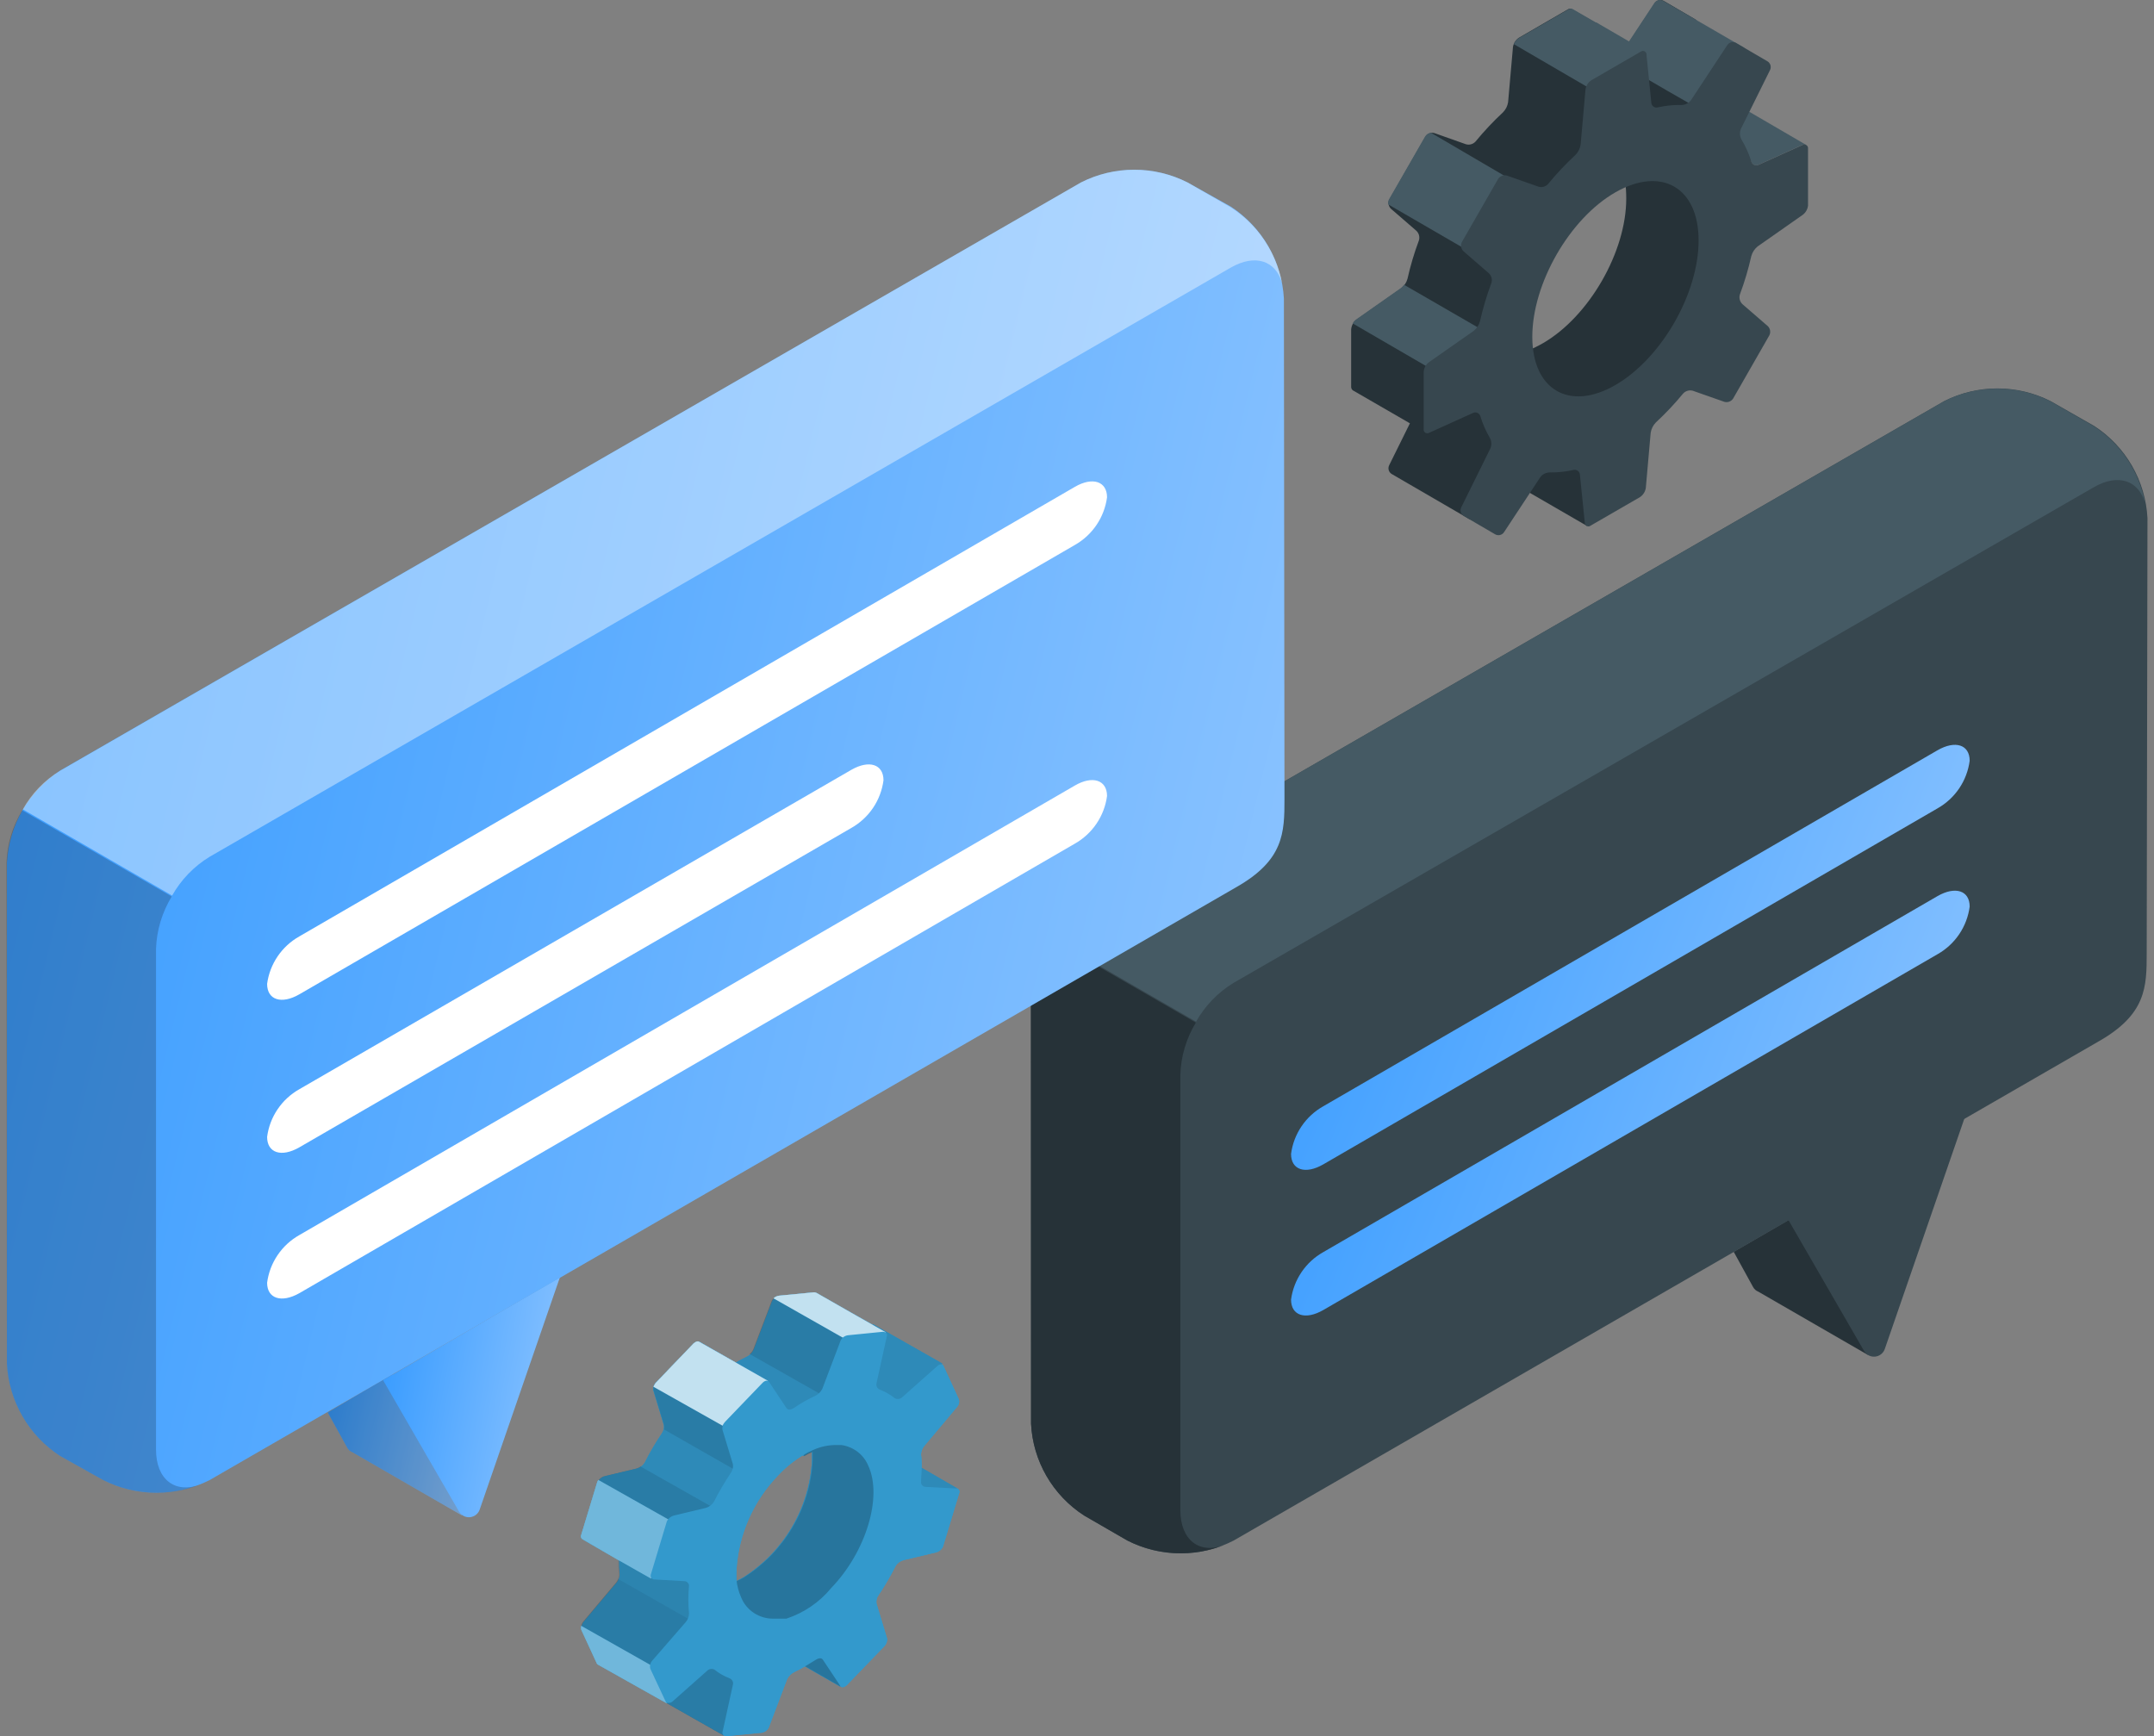 <svg width="165" height="133" viewBox="0 0 165 133" fill="none" xmlns="http://www.w3.org/2000/svg">
<rect x="0" y="0" width="165" height="133" fill="#808080" stroke="none"/>
<path d="M143.095 103.803L134.689 98.95C134.517 98.883 134.375 98.757 134.288 98.594L132.803 95.894L137.763 93.015L137.615 93.46L143.095 103.803Z" fill="#263238"/>
<path d="M136.977 93.43L142.799 103.506C142.884 103.647 143.007 103.762 143.155 103.837C143.302 103.911 143.468 103.943 143.633 103.927C143.797 103.912 143.954 103.85 144.085 103.749C144.216 103.648 144.316 103.512 144.373 103.357L150.522 85.551L136.977 93.43Z" fill="#37474F"/>
<path d="M164.5 39.686C164.426 38.274 164.018 36.9 163.311 35.675C162.604 34.45 161.617 33.41 160.431 32.638L157.074 30.724C155.812 30.087 154.418 29.756 153.005 29.756C151.591 29.756 150.197 30.087 148.935 30.724L83.05 68.695C81.86 69.462 80.87 70.502 80.162 71.727C79.454 72.953 79.049 74.33 78.981 75.743V109.07C79.052 110.481 79.458 111.854 80.165 113.077C80.873 114.3 81.862 115.337 83.05 116.103L86.362 118.017C87.621 118.663 89.016 119 90.432 119C91.847 119 93.242 118.663 94.501 118.017L160.758 79.779C164.411 77.702 164.441 75.61 164.441 73.013L164.5 39.686Z" fill="#37474F"/>
<path d="M78.98 109.07C79.051 110.481 79.457 111.854 80.165 113.077C80.872 114.3 81.861 115.337 83.049 116.103L86.361 118.017C87.505 118.595 88.758 118.924 90.038 118.982C91.318 119.041 92.596 118.829 93.787 118.359C91.871 119.086 90.416 117.988 90.416 115.673V82.346C90.457 80.93 90.867 79.55 91.604 78.34L80.153 71.737C79.416 72.947 79.006 74.327 78.965 75.743L78.98 109.07Z" fill="#263238"/>
<path d="M164.307 38.529C163.832 36.808 162.258 36.244 160.386 37.327L94.486 75.298C93.294 76.028 92.308 77.049 91.62 78.266L80.184 71.663C80.866 70.442 81.853 69.42 83.05 68.695L148.92 30.739C150.182 30.103 151.576 29.771 152.99 29.771C154.403 29.771 155.797 30.103 157.059 30.739L160.386 32.653C161.406 33.314 162.281 34.176 162.955 35.186C163.629 36.197 164.089 37.334 164.307 38.529Z" fill="#455A64"/>
<path d="M101.362 84.75L148.414 57.477C149.781 56.691 150.88 57.047 150.88 58.279C150.78 59.036 150.506 59.761 150.078 60.394C149.65 61.028 149.08 61.553 148.414 61.929L101.362 89.201C99.996 89.988 98.897 89.632 98.897 88.4C98.996 87.642 99.27 86.918 99.698 86.285C100.126 85.651 100.696 85.126 101.362 84.75Z" fill="url(#paint0_linear_8264_52290)"/>
<path d="M101.362 95.923L148.414 68.65C149.781 67.864 150.88 68.22 150.88 69.452C150.78 70.21 150.506 70.934 150.078 71.567C149.65 72.201 149.08 72.726 148.414 73.102L101.362 100.36C99.996 101.146 98.897 100.79 98.897 99.558C98.998 98.803 99.274 98.082 99.701 97.451C100.129 96.82 100.698 96.297 101.362 95.923Z" fill="url(#paint1_linear_8264_52290)"/>
<path d="M35.402 116.103L26.996 111.251C26.821 111.188 26.678 111.06 26.595 110.895L25.109 108.209L30.1 105.242L29.951 105.687L35.402 116.103Z" fill="url(#paint2_linear_8264_52290)"/>
<path opacity="0.2" d="M35.402 116.103L26.996 111.251C26.821 111.188 26.678 111.06 26.595 110.895L25.109 108.209L30.1 105.242L29.951 105.687L35.402 116.103Z" fill="black"/>
<path d="M29.344 105.731L35.166 115.806C35.251 115.948 35.374 116.063 35.522 116.137C35.669 116.212 35.835 116.243 36 116.228C36.164 116.212 36.322 116.151 36.453 116.05C36.584 115.949 36.683 115.813 36.74 115.658L42.889 97.852L29.344 105.731Z" fill="url(#paint3_linear_8264_52290)"/>
<path d="M98.349 22.875C98.27 21.464 97.862 20.09 97.155 18.866C96.448 17.642 95.463 16.601 94.279 15.827L90.967 13.972C89.703 13.333 88.307 13 86.89 13C85.474 13 84.077 13.333 82.813 13.972L4.601 59.035C3.416 59.808 2.429 60.849 1.722 62.073C1.015 63.298 0.607 64.672 0.531 66.084V104.485C0.607 105.897 1.015 107.271 1.722 108.495C2.429 109.72 3.416 110.761 4.601 111.533L7.913 113.388C9.175 114.024 10.569 114.356 11.982 114.356C13.396 114.356 14.79 114.024 16.052 113.388L94.695 67.968C98.349 65.891 98.393 63.799 98.393 61.202L98.349 22.875Z" fill="url(#paint4_linear_8264_52290)"/>
<path opacity="0.2" d="M0.53 104.485C0.606 105.897 1.014 107.271 1.721 108.495C2.428 109.72 3.414 110.761 4.599 111.533L7.911 113.388C9.057 113.96 10.309 114.286 11.588 114.345C12.867 114.404 14.145 114.194 15.338 113.729C13.421 114.442 11.951 113.358 11.951 111.044V72.687C12 71.27 12.415 69.89 13.154 68.68L1.703 62.077C0.962 63.286 0.547 64.667 0.5 66.084L0.53 104.485Z" fill="black"/>
<path opacity="0.4" d="M98.214 21.703C97.739 19.981 96.165 19.418 94.278 20.501L16.051 65.639C14.858 66.368 13.872 67.39 13.184 68.606L1.748 62.003C2.426 60.779 3.414 59.756 4.615 59.036L82.812 13.972C84.074 13.335 85.468 13.004 86.882 13.004C88.295 13.004 89.689 13.335 90.951 13.972L94.278 15.886C95.295 16.538 96.168 17.39 96.844 18.39C97.521 19.39 97.987 20.517 98.214 21.703Z" fill="white"/>
<path d="M22.926 83.444L65.211 58.976C66.578 58.19 67.677 58.546 67.677 59.777C67.577 60.535 67.303 61.26 66.875 61.893C66.447 62.527 65.877 63.052 65.211 63.428L22.926 87.896C21.56 88.682 20.461 88.326 20.461 87.095C20.56 86.337 20.835 85.612 21.263 84.979C21.691 84.345 22.26 83.82 22.926 83.444Z" fill="white"/>
<path d="M22.926 94.617L82.336 60.178C83.687 59.391 84.801 59.748 84.801 60.979C84.7 61.736 84.424 62.46 83.997 63.093C83.569 63.726 83.001 64.252 82.336 64.629L22.926 99.069C21.56 99.84 20.461 99.484 20.461 98.268C20.56 97.51 20.835 96.785 21.263 96.152C21.691 95.518 22.26 94.993 22.926 94.617Z" fill="white"/>
<path d="M22.926 71.737L82.336 37.297C83.687 36.511 84.801 36.867 84.801 38.099C84.7 38.856 84.424 39.579 83.997 40.212C83.569 40.846 83.001 41.371 82.336 41.749L22.926 76.174C21.56 76.96 20.461 76.604 20.461 75.372C20.562 74.617 20.838 73.896 21.266 73.265C21.694 72.634 22.262 72.111 22.926 71.737Z" fill="white"/>
<path d="M66.943 115.431L73.329 114.025L70.602 112.446L68.069 111.008C68.016 110.975 67.955 110.959 67.892 110.961L65.656 110.835C65.423 110.835 65.254 110.661 65.278 110.479C65.343 109.773 65.343 109.062 65.278 108.355C65.282 108.117 65.371 107.888 65.528 107.707L69.106 107.423C69.259 107.233 72.187 104.461 72.187 104.461L66.919 101.468C66.885 101.46 66.849 101.46 66.814 101.468L62.584 99.098C62.505 99.056 62.415 99.04 62.327 99.051L59.713 99.304C59.592 99.316 59.477 99.358 59.377 99.426C59.277 99.493 59.196 99.584 59.142 99.691L57.726 103.419C57.605 103.659 57.403 103.851 57.155 103.963C56.882 104.09 56.6 104.24 56.351 104.39L53.608 102.81C53.496 102.739 53.327 102.81 53.182 102.937L50.271 105.891C50.188 105.97 50.124 106.066 50.085 106.173C50.046 106.28 50.032 106.394 50.045 106.507L50.85 109.16C50.886 109.384 50.834 109.613 50.705 109.8C50.218 110.523 49.777 111.274 49.386 112.051C49.248 112.277 49.026 112.441 48.767 112.509L46.354 113.086C46.231 113.114 46.117 113.17 46.021 113.25C45.924 113.329 45.848 113.43 45.799 113.544L44.56 117.619C44.541 117.673 44.54 117.731 44.557 117.785C44.575 117.839 44.61 117.886 44.657 117.919C44.705 117.967 47.431 119.499 47.431 119.499C47.431 119.878 47.431 120.241 47.48 120.597C47.475 120.833 47.39 121.061 47.239 121.244L44.737 124.214C44.663 124.297 44.611 124.396 44.584 124.504C44.558 124.611 44.558 124.723 44.584 124.83L45.775 127.413C45.79 127.446 45.815 127.473 45.847 127.492L51.123 130.485L51.196 130.532L55.434 132.941C55.506 132.752 57.654 124.001 57.75 124.135L59.085 126.141C59.085 126.141 59.085 126.141 59.085 126.188L61.635 127.642L64.385 129.221L62.399 123.124C64.184 123.677 68.19 116.261 66.943 115.431ZM51.485 119.507L61.136 109.46C61.425 110.121 61.563 110.835 61.538 111.553C61.75 111.427 61.97 111.316 62.198 111.222C62.198 111.443 62.198 111.672 62.198 111.917C62.101 113.706 61.574 115.446 60.661 116.997C59.749 118.548 58.476 119.866 56.946 120.841C56.745 120.957 56.539 121.063 56.327 121.157C56.327 120.92 56.327 120.668 56.327 120.415C54.308 121.6 52.346 121.331 51.485 119.507Z" fill="#3399CC"/>
<g opacity="0.1">
<path d="M66.945 115.431L73.331 114.025L70.604 112.446L68.071 111.008C68.018 110.975 67.957 110.959 67.894 110.961L65.658 110.835C65.425 110.835 65.256 110.661 65.28 110.479C65.344 109.773 65.344 109.062 65.28 108.355C65.284 108.117 65.373 107.888 65.529 107.707L69.108 107.423C69.261 107.233 72.189 104.461 72.189 104.461L66.921 101.468C66.886 101.46 66.851 101.46 66.816 101.468L62.586 99.098C62.507 99.056 62.417 99.04 62.328 99.051L59.715 99.304C59.594 99.316 59.479 99.358 59.379 99.426C59.279 99.493 59.198 99.584 59.144 99.691L57.728 103.419C57.607 103.659 57.405 103.851 57.157 103.963C56.884 104.09 56.602 104.24 56.353 104.39L53.61 102.81C53.498 102.739 53.329 102.81 53.184 102.937L50.273 105.891C50.19 105.97 50.126 106.066 50.087 106.173C50.048 106.28 50.035 106.394 50.047 106.507L50.852 109.16C50.888 109.384 50.836 109.613 50.707 109.8C50.22 110.523 49.779 111.274 49.388 112.051C49.25 112.277 49.028 112.441 48.769 112.509L46.356 113.086C46.233 113.114 46.119 113.17 46.023 113.25C45.926 113.329 45.85 113.43 45.801 113.544L44.562 117.619C44.543 117.673 44.542 117.731 44.559 117.785C44.577 117.839 44.612 117.886 44.659 117.919C44.707 117.967 47.434 119.499 47.434 119.499C47.434 119.878 47.434 120.241 47.482 120.597C47.477 120.833 47.392 121.061 47.24 121.244L44.739 124.214C44.665 124.297 44.613 124.396 44.586 124.504C44.559 124.611 44.56 124.723 44.586 124.83L45.777 127.413C45.792 127.446 45.817 127.473 45.849 127.492L51.125 130.485L51.197 130.532L55.436 132.941C55.508 132.752 57.656 124.001 57.752 124.135L59.087 126.141C59.087 126.141 59.087 126.141 59.087 126.188L61.637 127.642L64.387 129.221L62.401 123.124C64.186 123.677 68.192 116.261 66.945 115.431ZM51.487 119.507L61.138 109.46C61.428 110.121 61.565 110.835 61.54 111.553C61.752 111.427 61.972 111.316 62.2 111.222C62.2 111.443 62.2 111.672 62.2 111.917C62.103 113.706 61.576 115.446 60.663 116.997C59.751 118.548 58.478 119.866 56.948 120.841C56.747 120.957 56.541 121.063 56.329 121.157C56.329 120.92 56.329 120.668 56.329 120.415C54.31 121.6 52.348 121.331 51.487 119.507Z" fill="black"/>
</g>
<path opacity="0.15" d="M68.487 114.017L66.959 110.929L65.64 110.858C65.407 110.858 65.238 110.684 65.262 110.503C65.295 110.113 65.311 109.734 65.311 109.365L61.619 109.855L61.418 110.092C61.541 110.569 61.6 111.06 61.595 111.553C61.806 111.427 62.027 111.316 62.255 111.221C62.255 111.442 62.255 111.671 62.255 111.916C62.157 113.705 61.631 115.446 60.718 116.997C59.805 118.548 58.532 119.865 57.003 120.841C56.802 120.957 56.595 121.062 56.383 121.157C56.383 120.92 56.383 120.667 56.383 120.414C55.806 120.759 55.167 120.992 54.501 121.102L54.453 121.236L57.147 126.117C57.296 125.433 57.492 124.76 57.734 124.103L59.07 126.109C59.07 126.109 59.07 126.109 59.07 126.156L61.619 127.61L64.37 129.189L62.383 123.092C64.136 123.684 68.142 116.268 66.895 115.439L68.134 115.17L68.487 114.017Z" fill="black"/>
<path opacity="0.1" d="M54.446 125.832C54.446 125.832 52.339 128.281 50.746 130.295C50.931 130.397 51.044 130.468 51.076 130.476L51.148 130.524L55.387 132.933C55.387 132.822 56.191 129.718 56.834 127.23L54.446 125.832Z" fill="black"/>
<path opacity="0.1" d="M47.351 120.968C47.307 121.063 47.253 121.153 47.19 121.236L44.689 124.206C44.615 124.289 44.562 124.388 44.535 124.496C44.509 124.603 44.509 124.715 44.536 124.822L45.726 127.405C45.741 127.438 45.767 127.465 45.798 127.484L47.335 128.36L50.029 129.284L53.535 124.482L47.351 120.968Z" fill="black"/>
<path opacity="0.05" d="M51.485 119.506L51.943 119.033C49.764 118.519 46.764 117.832 46.764 117.832L46.482 118.993L47.367 119.491C47.367 119.87 47.367 120.233 47.415 120.588C47.417 120.719 47.389 120.848 47.335 120.968L53.52 124.482C54.139 123.461 54.701 122.406 55.201 121.323L55.008 121.023C54.335 121.272 53.59 121.253 52.931 120.97C52.273 120.686 51.754 120.161 51.485 119.506Z" fill="black"/>
<path opacity="0.1" d="M55.111 115.763L49.071 112.343C48.971 112.413 48.859 112.466 48.742 112.501L46.329 113.078C46.206 113.106 46.092 113.162 45.996 113.242C45.899 113.321 45.823 113.422 45.774 113.536L44.873 116.513L50.623 118.883L54.034 116.892L55.111 115.763Z" fill="black"/>
<path opacity="0.1" d="M56.681 112.825L58.289 109.855L57.195 105.985L51.091 105.021L50.287 105.882C50.204 105.961 50.14 106.058 50.101 106.165C50.062 106.271 50.048 106.386 50.061 106.498L50.866 109.152C50.897 109.269 50.897 109.391 50.866 109.508L56.681 112.825Z" fill="black"/>
<path opacity="0.1" d="M57.42 103.726L64.031 107.47L65.841 100.923L62.559 99.051C62.481 99.009 62.391 98.992 62.302 99.003L59.688 99.256C59.567 99.269 59.452 99.31 59.352 99.378C59.252 99.446 59.172 99.537 59.117 99.643L57.701 103.371C57.639 103.51 57.542 103.632 57.42 103.726Z" fill="black"/>
<path d="M51.075 130.485L50.826 128.115L44.528 124.553C44.496 124.651 44.496 124.756 44.528 124.854L45.719 127.436C45.734 127.469 45.759 127.497 45.791 127.515L51.075 130.485Z" fill="#3399CC"/>
<path d="M51.871 116.781L45.839 113.377C45.799 113.424 45.769 113.477 45.75 113.535L44.512 117.619C44.496 117.671 44.496 117.727 44.513 117.78C44.531 117.832 44.564 117.878 44.608 117.911L47.327 119.49L49.86 120.928L51.871 116.781Z" fill="#3399CC"/>
<path d="M50.06 106.238L55.345 109.215L58.827 105.78L53.559 102.786C53.447 102.715 53.278 102.786 53.133 102.913L50.27 105.89C50.175 105.99 50.104 106.108 50.06 106.238Z" fill="#3399CC"/>
<path d="M62.559 99.051C62.481 99.009 62.391 98.992 62.302 99.003L59.688 99.256C59.524 99.275 59.371 99.347 59.254 99.461L66.114 103.355L67.876 102.36L67.819 102.044C67.819 102.044 62.64 99.106 62.559 99.051Z" fill="#3399CC"/>
<path opacity="0.3" d="M51.075 130.485L50.826 128.115L44.528 124.553C44.496 124.651 44.496 124.756 44.528 124.854L45.719 127.436C45.734 127.469 45.759 127.497 45.791 127.515L51.075 130.485Z" fill="white"/>
<path opacity="0.3" d="M51.871 116.781L45.839 113.377C45.799 113.424 45.769 113.477 45.75 113.535L44.512 117.619C44.496 117.671 44.496 117.727 44.513 117.78C44.531 117.832 44.564 117.878 44.608 117.911L47.327 119.49L49.86 120.928L51.871 116.781Z" fill="white"/>
<path opacity="0.7" d="M50.06 106.238L55.345 109.215L58.827 105.78L53.559 102.786C53.447 102.715 53.278 102.786 53.133 102.913L50.27 105.89C50.175 105.99 50.104 106.108 50.06 106.238Z" fill="white"/>
<path opacity="0.7" d="M62.559 99.051C62.481 99.009 62.391 98.992 62.302 99.003L59.688 99.256C59.524 99.275 59.371 99.347 59.254 99.461L66.114 103.355L67.876 102.36L67.819 102.044C67.819 102.044 62.64 99.106 62.559 99.051Z" fill="white"/>
<path d="M73.329 114.026C73.275 114.019 73.221 114.019 73.168 114.026L70.924 113.907C70.875 113.908 70.826 113.899 70.781 113.882C70.736 113.864 70.694 113.837 70.66 113.803C70.625 113.769 70.598 113.729 70.58 113.684C70.562 113.639 70.553 113.592 70.554 113.544C70.554 113.196 70.602 112.857 70.602 112.517C70.602 112.177 70.602 111.782 70.554 111.427C70.558 111.191 70.643 110.963 70.795 110.779L73.296 107.802C73.373 107.722 73.427 107.624 73.454 107.517C73.481 107.411 73.479 107.3 73.449 107.194L72.259 104.611C72.246 104.577 72.22 104.548 72.187 104.532C72.118 104.512 72.044 104.512 71.975 104.534C71.906 104.555 71.846 104.595 71.8 104.651L69.13 107.02C69.057 107.098 68.96 107.15 68.853 107.167C68.747 107.184 68.638 107.166 68.543 107.115C68.201 106.838 67.815 106.617 67.401 106.459C67.311 106.423 67.236 106.358 67.188 106.275C67.14 106.192 67.121 106.096 67.136 106.001L67.94 102.337C67.957 102.287 67.955 102.233 67.934 102.185C67.913 102.137 67.876 102.098 67.828 102.076C67.752 102.034 67.664 102.017 67.578 102.029L64.972 102.289C64.852 102.302 64.736 102.343 64.636 102.411C64.537 102.479 64.456 102.57 64.401 102.676L62.986 106.404C62.864 106.644 62.663 106.837 62.415 106.949C61.853 107.21 61.315 107.516 60.806 107.865C60.581 108.015 60.34 108.023 60.243 107.865L58.908 105.859C58.812 105.717 58.603 105.748 58.426 105.922L55.562 108.9C55.48 108.979 55.416 109.075 55.377 109.182C55.338 109.289 55.324 109.403 55.337 109.516L56.142 112.169C56.177 112.393 56.125 112.621 55.997 112.809C55.513 113.534 55.072 114.285 54.678 115.06C54.536 115.282 54.315 115.446 54.059 115.518L51.646 116.095C51.524 116.124 51.41 116.18 51.313 116.258C51.216 116.336 51.137 116.434 51.083 116.545L49.852 120.628C49.839 120.673 49.837 120.721 49.847 120.766C49.856 120.812 49.877 120.855 49.907 120.892C49.937 120.928 49.975 120.957 50.019 120.975C50.063 120.994 50.11 121.002 50.158 120.999L52.402 121.126C52.45 121.125 52.499 121.133 52.544 121.15C52.589 121.168 52.631 121.194 52.666 121.227C52.701 121.26 52.729 121.299 52.748 121.343C52.768 121.386 52.779 121.433 52.78 121.481C52.711 122.185 52.711 122.894 52.78 123.598C52.776 123.837 52.691 124.068 52.538 124.253L49.965 127.215C49.89 127.298 49.837 127.397 49.811 127.505C49.784 127.612 49.785 127.724 49.812 127.831L51.002 130.374C51.015 130.409 51.041 130.437 51.075 130.453C51.104 130.461 51.134 130.461 51.163 130.453C51.276 130.466 51.391 130.438 51.485 130.374L54.155 128.005C54.227 127.928 54.323 127.876 54.428 127.859C54.533 127.842 54.641 127.86 54.734 127.91C55.077 128.186 55.463 128.408 55.876 128.566C55.969 128.599 56.046 128.663 56.096 128.747C56.146 128.83 56.165 128.928 56.15 129.024L55.345 132.696C55.334 132.745 55.338 132.796 55.358 132.841C55.379 132.887 55.414 132.925 55.458 132.949C55.531 132.991 55.616 133.008 55.699 132.996L58.313 132.744C58.434 132.73 58.55 132.686 58.65 132.617C58.749 132.548 58.83 132.456 58.884 132.349L60.3 128.621C60.425 128.384 60.626 128.193 60.871 128.076C61.144 127.95 61.425 127.807 61.675 127.649C61.924 127.492 62.206 127.334 62.479 127.16C62.753 126.986 62.946 127.002 63.042 127.16L64.377 129.166L64.442 129.229C64.554 129.292 64.715 129.229 64.86 129.103L67.731 126.125C67.812 126.045 67.874 125.949 67.912 125.842C67.95 125.735 67.962 125.621 67.948 125.509L67.144 122.855C67.104 122.632 67.156 122.402 67.289 122.216C67.776 121.493 68.216 120.741 68.608 119.965C68.746 119.741 68.969 119.58 69.227 119.515L71.68 118.93C71.802 118.903 71.915 118.848 72.011 118.769C72.108 118.691 72.184 118.592 72.235 118.48L73.473 114.397C73.489 114.363 73.498 114.327 73.5 114.29C73.501 114.253 73.495 114.216 73.481 114.181C73.468 114.146 73.447 114.115 73.421 114.088C73.395 114.061 73.363 114.04 73.329 114.026ZM60.235 124.001H60.09H59.986H59.753H59.479H59.238C58.709 124.006 58.191 123.854 57.752 123.565C57.313 123.276 56.973 122.864 56.777 122.382C56.586 121.952 56.464 121.497 56.415 121.031C56.415 120.794 56.415 120.541 56.415 120.289C56.57 117.56 57.711 114.975 59.632 112.999C60.211 112.382 60.877 111.85 61.611 111.419C61.822 111.293 62.042 111.182 62.27 111.087C62.848 110.82 63.481 110.688 64.12 110.7H64.353H64.458C64.91 110.765 65.337 110.945 65.697 111.222C66.057 111.499 66.337 111.864 66.508 112.28C67.618 114.649 66.348 118.883 63.669 121.655C62.776 122.742 61.584 123.556 60.235 124.001Z" fill="#3399CC"/>
<path d="M66.943 115.431L73.329 114.025L70.602 112.446L68.069 111.008C68.016 110.975 67.955 110.959 67.892 110.961L65.656 110.835C65.423 110.835 65.254 110.661 65.278 110.479C65.343 109.773 65.343 109.062 65.278 108.355C65.282 108.117 65.371 107.888 65.528 107.707L69.106 107.423C69.259 107.233 72.187 104.461 72.187 104.461L66.919 101.468C66.885 101.46 66.849 101.46 66.814 101.468L62.584 99.098C62.505 99.056 62.415 99.04 62.327 99.051L59.713 99.304C59.592 99.316 59.477 99.358 59.377 99.426C59.277 99.493 59.196 99.584 59.142 99.691L57.726 103.419C57.605 103.659 57.403 103.851 57.155 103.963C56.882 104.09 56.6 104.24 56.351 104.39L53.608 102.81C53.496 102.739 53.327 102.81 53.182 102.937L50.271 105.891C50.188 105.97 50.124 106.066 50.085 106.173C50.046 106.28 50.032 106.394 50.045 106.507L50.85 109.16C50.886 109.384 50.834 109.613 50.705 109.8C50.218 110.523 49.777 111.274 49.386 112.051C49.248 112.277 49.026 112.441 48.767 112.509L46.354 113.086C46.231 113.114 46.117 113.17 46.021 113.25C45.924 113.329 45.848 113.43 45.799 113.544L44.56 117.619C44.541 117.673 44.54 117.731 44.557 117.785C44.575 117.839 44.61 117.886 44.657 117.919C44.705 117.967 47.431 119.499 47.431 119.499C47.431 119.878 47.431 120.241 47.48 120.597C47.475 120.833 47.39 121.061 47.239 121.244L44.737 124.214C44.663 124.297 44.611 124.396 44.584 124.504C44.558 124.611 44.558 124.723 44.584 124.83L45.775 127.413C45.79 127.446 45.815 127.473 45.847 127.492L51.123 130.485L51.196 130.532L55.434 132.941C55.506 132.752 57.654 124.001 57.75 124.135L59.085 126.141C59.085 126.141 59.085 126.141 59.085 126.188L61.635 127.642L64.385 129.221L62.399 123.124C64.184 123.677 68.19 116.261 66.943 115.431ZM51.485 119.507L61.136 109.46C61.425 110.121 61.563 110.835 61.538 111.553C61.75 111.427 61.97 111.316 62.198 111.222C62.198 111.443 62.198 111.672 62.198 111.917C62.101 113.706 61.574 115.446 60.661 116.997C59.749 118.548 58.476 119.866 56.946 120.841C56.745 120.957 56.539 121.063 56.327 121.157C56.327 120.92 56.327 120.668 56.327 120.415C54.308 121.6 52.346 121.331 51.485 119.507Z" fill="#3399CC"/>
<g opacity="0.1">
<path d="M66.945 115.431L73.331 114.025L70.604 112.446L68.071 111.008C68.018 110.975 67.957 110.959 67.894 110.961L65.658 110.835C65.425 110.835 65.256 110.661 65.28 110.479C65.344 109.773 65.344 109.062 65.28 108.355C65.284 108.117 65.373 107.888 65.529 107.707L69.108 107.423C69.261 107.233 72.189 104.461 72.189 104.461L66.921 101.468C66.886 101.46 66.851 101.46 66.816 101.468L62.586 99.098C62.507 99.056 62.417 99.04 62.328 99.051L59.715 99.304C59.594 99.316 59.479 99.358 59.379 99.426C59.279 99.493 59.198 99.584 59.144 99.691L57.728 103.419C57.607 103.659 57.405 103.851 57.157 103.963C56.884 104.09 56.602 104.24 56.353 104.39L53.61 102.81C53.498 102.739 53.329 102.81 53.184 102.937L50.273 105.891C50.19 105.97 50.126 106.066 50.087 106.173C50.048 106.28 50.035 106.394 50.047 106.507L50.852 109.16C50.888 109.384 50.836 109.613 50.707 109.8C50.22 110.523 49.779 111.274 49.388 112.051C49.25 112.277 49.028 112.441 48.769 112.509L46.356 113.086C46.233 113.114 46.119 113.17 46.023 113.25C45.926 113.329 45.85 113.43 45.801 113.544L44.562 117.619C44.543 117.673 44.542 117.731 44.559 117.785C44.577 117.839 44.612 117.886 44.659 117.919C44.707 117.967 47.434 119.499 47.434 119.499C47.434 119.878 47.434 120.241 47.482 120.597C47.477 120.833 47.392 121.061 47.24 121.244L44.739 124.214C44.665 124.297 44.613 124.396 44.586 124.504C44.559 124.611 44.56 124.723 44.586 124.83L45.777 127.413C45.792 127.446 45.817 127.473 45.849 127.492L51.125 130.485L51.197 130.532L55.436 132.941C55.508 132.752 57.656 124.001 57.752 124.135L59.087 126.141C59.087 126.141 59.087 126.141 59.087 126.188L61.637 127.642L64.387 129.221L62.401 123.124C64.186 123.677 68.192 116.261 66.945 115.431ZM51.487 119.507L61.138 109.46C61.428 110.121 61.565 110.835 61.54 111.553C61.752 111.427 61.972 111.316 62.2 111.222C62.2 111.443 62.2 111.672 62.2 111.917C62.103 113.706 61.576 115.446 60.663 116.997C59.751 118.548 58.478 119.866 56.948 120.841C56.747 120.957 56.541 121.063 56.329 121.157C56.329 120.92 56.329 120.668 56.329 120.415C54.31 121.6 52.348 121.331 51.487 119.507Z" fill="black"/>
</g>
<path opacity="0.15" d="M68.487 114.017L66.959 110.929L65.64 110.858C65.407 110.858 65.238 110.684 65.262 110.503C65.295 110.113 65.311 109.734 65.311 109.365L61.619 109.855L61.418 110.092C61.541 110.569 61.6 111.06 61.595 111.553C61.806 111.427 62.027 111.316 62.255 111.221C62.255 111.442 62.255 111.671 62.255 111.916C62.157 113.705 61.631 115.446 60.718 116.997C59.805 118.548 58.532 119.865 57.003 120.841C56.802 120.957 56.595 121.062 56.383 121.157C56.383 120.92 56.383 120.667 56.383 120.414C55.806 120.759 55.167 120.992 54.501 121.102L54.453 121.236L57.147 126.117C57.296 125.433 57.492 124.76 57.734 124.103L59.07 126.109C59.07 126.109 59.07 126.109 59.07 126.156L61.619 127.61L64.37 129.189L62.383 123.092C64.136 123.684 68.142 116.268 66.895 115.439L68.134 115.17L68.487 114.017Z" fill="black"/>
<path opacity="0.1" d="M54.446 125.832C54.446 125.832 52.339 128.281 50.746 130.295C50.931 130.397 51.044 130.468 51.076 130.476L51.148 130.524L55.387 132.933C55.387 132.822 56.191 129.718 56.834 127.23L54.446 125.832Z" fill="black"/>
<path opacity="0.1" d="M47.351 120.968C47.307 121.063 47.253 121.153 47.19 121.236L44.689 124.206C44.615 124.289 44.562 124.388 44.535 124.496C44.509 124.603 44.509 124.715 44.536 124.822L45.726 127.405C45.741 127.438 45.767 127.465 45.798 127.484L47.335 128.36L50.029 129.284L53.535 124.482L47.351 120.968Z" fill="black"/>
<path opacity="0.05" d="M51.485 119.506L51.943 119.033C49.764 118.519 46.764 117.832 46.764 117.832L46.482 118.993L47.367 119.491C47.367 119.87 47.367 120.233 47.415 120.588C47.417 120.719 47.389 120.848 47.335 120.968L53.52 124.482C54.139 123.461 54.701 122.406 55.201 121.323L55.008 121.023C54.335 121.272 53.59 121.253 52.931 120.97C52.273 120.686 51.754 120.161 51.485 119.506Z" fill="black"/>
<path opacity="0.1" d="M55.111 115.763L49.071 112.343C48.971 112.413 48.859 112.466 48.742 112.501L46.329 113.078C46.206 113.106 46.092 113.162 45.996 113.242C45.899 113.321 45.823 113.422 45.774 113.536L44.873 116.513L50.623 118.883L54.034 116.892L55.111 115.763Z" fill="black"/>
<path opacity="0.1" d="M56.681 112.825L58.289 109.855L57.195 105.985L51.091 105.021L50.287 105.882C50.204 105.961 50.14 106.058 50.101 106.165C50.062 106.271 50.048 106.386 50.061 106.498L50.866 109.152C50.897 109.269 50.897 109.391 50.866 109.508L56.681 112.825Z" fill="black"/>
<path opacity="0.1" d="M57.42 103.726L64.031 107.47L65.841 100.923L62.559 99.051C62.481 99.009 62.391 98.992 62.302 99.003L59.688 99.256C59.567 99.269 59.452 99.31 59.352 99.378C59.252 99.446 59.172 99.537 59.117 99.643L57.701 103.371C57.639 103.51 57.542 103.632 57.42 103.726Z" fill="black"/>
<path d="M51.075 130.485L50.826 128.115L44.528 124.553C44.496 124.651 44.496 124.756 44.528 124.854L45.719 127.436C45.734 127.469 45.759 127.497 45.791 127.515L51.075 130.485Z" fill="#3399CC"/>
<path d="M51.871 116.781L45.839 113.377C45.799 113.424 45.769 113.477 45.75 113.535L44.512 117.619C44.496 117.671 44.496 117.727 44.513 117.78C44.531 117.832 44.564 117.878 44.608 117.911L47.327 119.49L49.86 120.928L51.871 116.781Z" fill="#3399CC"/>
<path d="M50.06 106.238L55.345 109.215L58.827 105.78L53.559 102.786C53.447 102.715 53.278 102.786 53.133 102.913L50.27 105.89C50.175 105.99 50.104 106.108 50.06 106.238Z" fill="#3399CC"/>
<path d="M62.559 99.051C62.481 99.009 62.391 98.992 62.302 99.003L59.688 99.256C59.524 99.275 59.371 99.347 59.254 99.461L66.114 103.355L67.876 102.36L67.819 102.044C67.819 102.044 62.64 99.106 62.559 99.051Z" fill="#3399CC"/>
<path opacity="0.3" d="M51.075 130.485L50.826 128.115L44.528 124.553C44.496 124.651 44.496 124.756 44.528 124.854L45.719 127.436C45.734 127.469 45.759 127.497 45.791 127.515L51.075 130.485Z" fill="white"/>
<path opacity="0.3" d="M51.871 116.781L45.839 113.377C45.799 113.424 45.769 113.477 45.75 113.535L44.512 117.619C44.496 117.671 44.496 117.727 44.513 117.78C44.531 117.832 44.564 117.878 44.608 117.911L47.327 119.49L49.86 120.928L51.871 116.781Z" fill="white"/>
<path opacity="0.7" d="M50.06 106.238L55.345 109.215L58.827 105.78L53.559 102.786C53.447 102.715 53.278 102.786 53.133 102.913L50.27 105.89C50.175 105.99 50.104 106.108 50.06 106.238Z" fill="white"/>
<path opacity="0.7" d="M62.559 99.051C62.481 99.009 62.391 98.992 62.302 99.003L59.688 99.256C59.524 99.275 59.371 99.347 59.254 99.461L66.114 103.355L67.876 102.36L67.819 102.044C67.819 102.044 62.64 99.106 62.559 99.051Z" fill="white"/>
<path d="M73.329 114.026C73.275 114.019 73.221 114.019 73.168 114.026L70.924 113.907C70.875 113.908 70.826 113.899 70.781 113.882C70.736 113.864 70.694 113.837 70.66 113.803C70.625 113.769 70.598 113.729 70.58 113.684C70.562 113.639 70.553 113.592 70.554 113.544C70.554 113.196 70.602 112.857 70.602 112.517C70.602 112.177 70.602 111.782 70.554 111.427C70.558 111.191 70.643 110.963 70.795 110.779L73.296 107.802C73.373 107.722 73.427 107.624 73.454 107.517C73.481 107.411 73.479 107.3 73.449 107.194L72.259 104.611C72.246 104.577 72.22 104.548 72.187 104.532C72.118 104.512 72.044 104.512 71.975 104.534C71.906 104.555 71.846 104.595 71.8 104.651L69.13 107.02C69.057 107.098 68.96 107.15 68.853 107.167C68.747 107.184 68.638 107.166 68.543 107.115C68.201 106.838 67.815 106.617 67.401 106.459C67.311 106.423 67.236 106.358 67.188 106.275C67.14 106.192 67.121 106.096 67.136 106.001L67.94 102.337C67.957 102.287 67.955 102.233 67.934 102.185C67.913 102.137 67.876 102.098 67.828 102.076C67.752 102.034 67.664 102.017 67.578 102.029L64.972 102.289C64.852 102.302 64.736 102.343 64.636 102.411C64.537 102.479 64.456 102.57 64.401 102.676L62.986 106.404C62.864 106.644 62.663 106.837 62.415 106.949C61.853 107.21 61.315 107.516 60.806 107.865C60.581 108.015 60.34 108.023 60.243 107.865L58.908 105.859C58.812 105.717 58.603 105.748 58.426 105.922L55.562 108.9C55.48 108.979 55.416 109.075 55.377 109.182C55.338 109.289 55.324 109.403 55.337 109.516L56.142 112.169C56.177 112.393 56.125 112.621 55.997 112.809C55.513 113.534 55.072 114.285 54.678 115.06C54.536 115.282 54.315 115.446 54.059 115.518L51.646 116.095C51.524 116.124 51.41 116.18 51.313 116.258C51.216 116.336 51.137 116.434 51.083 116.545L49.852 120.628C49.839 120.673 49.837 120.721 49.847 120.766C49.856 120.812 49.877 120.855 49.907 120.892C49.937 120.928 49.975 120.957 50.019 120.975C50.063 120.994 50.11 121.002 50.158 120.999L52.402 121.126C52.45 121.125 52.499 121.133 52.544 121.15C52.589 121.168 52.631 121.194 52.666 121.227C52.701 121.26 52.729 121.299 52.748 121.343C52.768 121.386 52.779 121.433 52.78 121.481C52.711 122.185 52.711 122.894 52.78 123.598C52.776 123.837 52.691 124.068 52.538 124.253L49.965 127.215C49.89 127.298 49.837 127.397 49.811 127.505C49.784 127.612 49.785 127.724 49.812 127.831L51.002 130.374C51.015 130.409 51.041 130.437 51.075 130.453C51.104 130.461 51.134 130.461 51.163 130.453C51.276 130.466 51.391 130.438 51.485 130.374L54.155 128.005C54.227 127.928 54.323 127.876 54.428 127.859C54.533 127.842 54.641 127.86 54.734 127.91C55.077 128.186 55.463 128.408 55.876 128.566C55.969 128.599 56.046 128.663 56.096 128.747C56.146 128.83 56.165 128.928 56.15 129.024L55.345 132.696C55.334 132.745 55.338 132.796 55.358 132.841C55.379 132.887 55.414 132.925 55.458 132.949C55.531 132.991 55.616 133.008 55.699 132.996L58.313 132.744C58.434 132.73 58.55 132.686 58.65 132.617C58.749 132.548 58.83 132.456 58.884 132.349L60.3 128.621C60.425 128.384 60.626 128.193 60.871 128.076C61.144 127.95 61.425 127.807 61.675 127.649C61.924 127.492 62.206 127.334 62.479 127.16C62.753 126.986 62.946 127.002 63.042 127.16L64.377 129.166L64.442 129.229C64.554 129.292 64.715 129.229 64.86 129.103L67.731 126.125C67.812 126.045 67.874 125.949 67.912 125.842C67.95 125.735 67.962 125.621 67.948 125.509L67.144 122.855C67.104 122.632 67.156 122.402 67.289 122.216C67.776 121.493 68.216 120.741 68.608 119.965C68.746 119.741 68.969 119.58 69.227 119.515L71.68 118.93C71.802 118.903 71.915 118.848 72.011 118.769C72.108 118.691 72.184 118.592 72.235 118.48L73.473 114.397C73.489 114.363 73.498 114.327 73.5 114.29C73.501 114.253 73.495 114.216 73.481 114.181C73.468 114.146 73.447 114.115 73.421 114.088C73.395 114.061 73.363 114.04 73.329 114.026ZM60.235 124.001H60.09H59.986H59.753H59.479H59.238C58.709 124.006 58.191 123.854 57.752 123.565C57.313 123.276 56.973 122.864 56.777 122.382C56.586 121.952 56.464 121.497 56.415 121.031C56.415 120.794 56.415 120.541 56.415 120.289C56.57 117.56 57.711 114.975 59.632 112.999C60.211 112.382 60.877 111.85 61.611 111.419C61.822 111.293 62.042 111.182 62.27 111.087C62.848 110.82 63.481 110.688 64.12 110.7H64.353H64.458C64.91 110.765 65.337 110.945 65.697 111.222C66.057 111.499 66.337 111.864 66.508 112.28C67.618 114.649 66.348 118.883 63.669 121.655C62.776 122.742 61.584 123.556 60.235 124.001Z" fill="#3399CC"/>
<path d="M138.359 11.104C138.262 11.066 138.155 11.066 138.058 11.104L134.701 12.626C134.647 12.651 134.589 12.664 134.531 12.664C134.472 12.664 134.414 12.651 134.361 12.626C134.307 12.602 134.26 12.566 134.222 12.521C134.184 12.476 134.157 12.423 134.141 12.366C134.009 11.937 131.734 11.448 131.523 11.086L132.817 7.874L138.359 11.104Z" fill="#455A64"/>
<path d="M132.817 7.904C132.771 7.882 132.721 7.87 132.67 7.87C132.619 7.87 132.568 7.882 132.522 7.904L130.049 2.132C130.103 2.017 130.113 1.887 130.076 1.765C130.039 1.643 129.959 1.54 129.851 1.474L127.444 0.067C127.333 0.005 127.203 -0.014 127.079 0.015C126.955 0.044 126.847 0.119 126.776 0.224L123.99 4.451C123.904 4.563 123.793 4.653 123.667 4.716C123.541 4.779 123.402 4.812 123.262 4.813C122.936 4.805 122.61 4.821 122.287 4.861V1.782L120.421 0.707C120.376 0.68 120.324 0.665 120.271 0.665C120.218 0.665 120.166 0.68 120.12 0.707L116.348 2.893C116.228 2.973 116.125 3.077 116.048 3.198C115.97 3.32 115.918 3.457 115.896 3.599L115.523 7.826C115.478 8.123 115.339 8.399 115.126 8.611C114.38 9.306 113.68 10.05 113.032 10.838C112.941 10.94 112.823 11.014 112.692 11.051C112.561 11.089 112.423 11.088 112.292 11.05L109.885 10.198C109.76 10.161 109.625 10.165 109.503 10.211C109.38 10.257 109.275 10.341 109.205 10.452L106.431 15.282C106.371 15.399 106.351 15.533 106.374 15.663C106.397 15.792 106.461 15.911 106.557 16.001L108.495 17.679C108.594 17.773 108.665 17.893 108.699 18.025C108.733 18.158 108.729 18.297 108.687 18.428C108.33 19.384 108.038 20.365 107.815 21.362C107.734 21.651 107.564 21.907 107.328 22.093L103.886 24.508C103.773 24.597 103.681 24.71 103.614 24.838C103.548 24.966 103.509 25.106 103.5 25.25V29.621C103.498 29.676 103.508 29.73 103.531 29.78C103.554 29.829 103.589 29.872 103.633 29.905L108.001 32.429L106.407 35.653C106.353 35.768 106.343 35.899 106.38 36.02C106.417 36.142 106.497 36.245 106.605 36.311L112.539 39.758C112.649 39.821 112.779 39.84 112.903 39.811C113.027 39.782 113.135 39.707 113.207 39.602L115.902 36.836C115.905 36.888 115.92 36.938 115.945 36.983C115.97 37.028 116.005 37.066 116.047 37.096L121.577 40.296L121.727 35.955C121.727 35.955 120.56 34.439 120.578 34.18L126.595 27.599C126.721 27.637 126.855 27.632 126.978 27.586C127.1 27.541 127.205 27.456 127.275 27.345L130.043 22.515C130.104 22.399 130.125 22.265 130.103 22.136C130.081 22.006 130.018 21.887 129.923 21.797L132.595 13.272C132.707 13.182 132.8 13.069 132.866 12.941C132.932 12.813 132.971 12.673 132.98 12.529L132.817 7.904ZM118.207 26.283C116.588 27.218 115.252 27.418 114.284 26.965C113.14 26.433 122.395 10.512 123.37 11.382C124.152 12.088 124.573 13.392 124.573 15.21C124.579 19.285 121.727 24.242 118.207 26.283Z" fill="#263238"/>
<path d="M133.737 4.282L132.985 5.803L130.578 8.593L127.738 6.963L123.742 4.638C123.823 4.588 123.892 4.523 123.947 4.445L126.733 0.219C126.805 0.116 126.912 0.043 127.034 0.014C127.156 -0.015 127.284 0.002 127.395 0.062L129.832 1.468L133.52 3.606C133.636 3.669 133.724 3.774 133.764 3.9C133.805 4.026 133.795 4.163 133.737 4.282Z" fill="#455A64"/>
<path d="M107.551 21.815C107.479 21.917 107.391 22.006 107.292 22.081L103.85 24.496C103.755 24.573 103.675 24.667 103.615 24.774L109.404 28.137L113.977 25.528L107.551 21.815Z" fill="#455A64"/>
<path d="M109.619 10.174C109.528 10.183 109.44 10.213 109.362 10.261C109.283 10.309 109.217 10.374 109.168 10.452L106.394 15.282C106.334 15.397 106.313 15.528 106.334 15.656L112.405 19.176L116.196 14.026L109.619 10.174Z" fill="#455A64"/>
<path d="M125.94 3.908V5.296L122.582 7.24L115.963 3.382C116.042 3.189 116.178 3.024 116.354 2.911L120.127 0.726C120.183 0.691 120.248 0.673 120.313 0.672C120.351 0.663 120.39 0.663 120.428 0.672L122.233 1.716H122.281L124.784 3.171L125.94 3.908Z" fill="#455A64"/>
<path d="M138.498 15.753V11.388C138.505 11.335 138.496 11.281 138.474 11.233C138.451 11.185 138.416 11.144 138.371 11.115C138.326 11.086 138.275 11.07 138.222 11.069C138.168 11.068 138.116 11.083 138.071 11.11L134.713 12.626C134.66 12.652 134.602 12.666 134.543 12.666C134.484 12.667 134.425 12.654 134.372 12.63C134.318 12.605 134.271 12.568 134.233 12.523C134.195 12.477 134.168 12.424 134.153 12.366C133.972 11.783 133.721 11.223 133.407 10.7C133.336 10.576 133.295 10.438 133.285 10.295C133.276 10.153 133.299 10.011 133.353 9.879L135.592 5.356C135.645 5.242 135.655 5.111 135.618 4.989C135.582 4.867 135.501 4.764 135.393 4.698L132.986 3.292C132.875 3.229 132.745 3.21 132.621 3.239C132.498 3.268 132.389 3.343 132.318 3.449L129.532 7.675C129.446 7.788 129.336 7.879 129.21 7.943C129.084 8.007 128.945 8.041 128.804 8.043C128.197 8.029 127.591 8.09 126.999 8.224C126.942 8.241 126.882 8.244 126.824 8.234C126.765 8.224 126.71 8.201 126.661 8.167C126.613 8.133 126.573 8.088 126.543 8.037C126.514 7.985 126.497 7.927 126.493 7.868L126.126 4.197C126.13 4.143 126.118 4.089 126.092 4.041C126.066 3.994 126.026 3.955 125.978 3.93C125.93 3.905 125.876 3.895 125.822 3.9C125.768 3.906 125.717 3.927 125.675 3.962L121.902 6.147C121.781 6.227 121.679 6.33 121.601 6.452C121.523 6.574 121.472 6.711 121.451 6.854L121.078 11.08C121.032 11.376 120.896 11.651 120.687 11.865C119.937 12.559 119.235 13.303 118.586 14.093C118.496 14.195 118.378 14.268 118.246 14.305C118.115 14.341 117.976 14.339 117.846 14.298L115.439 13.453C115.314 13.415 115.18 13.419 115.057 13.465C114.934 13.511 114.83 13.596 114.759 13.706L111.985 18.536C111.925 18.654 111.905 18.787 111.928 18.917C111.951 19.047 112.015 19.165 112.112 19.255L114.049 20.933C114.149 21.027 114.22 21.147 114.255 21.279C114.289 21.412 114.284 21.552 114.242 21.682C113.885 22.637 113.594 23.615 113.369 24.61C113.29 24.901 113.122 25.159 112.888 25.347L109.44 27.762C109.327 27.852 109.235 27.964 109.169 28.092C109.102 28.22 109.063 28.36 109.055 28.505V32.876C109.048 32.929 109.057 32.982 109.079 33.031C109.102 33.079 109.137 33.12 109.182 33.149C109.226 33.178 109.278 33.194 109.331 33.194C109.384 33.195 109.437 33.181 109.482 33.153L112.84 31.632C112.893 31.607 112.951 31.594 113.01 31.594C113.068 31.594 113.127 31.607 113.18 31.631C113.233 31.656 113.28 31.692 113.318 31.737C113.356 31.782 113.384 31.835 113.399 31.892C113.574 32.463 113.814 33.012 114.116 33.528C114.186 33.65 114.228 33.788 114.237 33.929C114.247 34.07 114.224 34.212 114.17 34.343L111.931 38.871C111.877 38.986 111.868 39.117 111.904 39.238C111.941 39.36 112.021 39.464 112.13 39.529L114.537 40.936C114.648 40.997 114.777 41.015 114.901 40.986C115.024 40.957 115.133 40.883 115.205 40.779L117.991 36.553C118.077 36.441 118.187 36.35 118.313 36.287C118.439 36.224 118.578 36.191 118.719 36.19C119.326 36.199 119.932 36.136 120.524 36.003C120.581 35.988 120.64 35.985 120.697 35.996C120.755 36.006 120.81 36.029 120.857 36.063C120.905 36.097 120.945 36.141 120.974 36.193C121.002 36.244 121.019 36.301 121.023 36.359L121.397 40.036C121.394 40.09 121.407 40.143 121.434 40.19C121.46 40.236 121.5 40.274 121.548 40.298C121.596 40.322 121.649 40.332 121.703 40.327C121.756 40.321 121.806 40.3 121.848 40.266L125.621 38.086C125.741 38.006 125.843 37.902 125.921 37.781C125.998 37.659 126.05 37.523 126.072 37.38L126.445 33.153C126.492 32.858 126.628 32.584 126.836 32.368C127.584 31.677 128.284 30.934 128.93 30.147C129.023 30.046 129.142 29.973 129.274 29.935C129.405 29.898 129.545 29.898 129.676 29.935L132.083 30.781C132.209 30.818 132.343 30.814 132.466 30.768C132.588 30.722 132.693 30.638 132.763 30.527L135.531 25.697C135.592 25.58 135.613 25.447 135.591 25.317C135.57 25.188 135.506 25.069 135.411 24.979L133.473 23.3C133.374 23.206 133.303 23.086 133.269 22.954C133.235 22.821 133.239 22.682 133.281 22.551C133.638 21.594 133.929 20.614 134.153 19.617C134.234 19.328 134.402 19.07 134.635 18.881L138.083 16.465C138.197 16.382 138.293 16.275 138.364 16.152C138.435 16.03 138.481 15.894 138.498 15.753ZM123.743 29.495C120.229 31.529 117.377 29.875 117.377 25.8C117.377 21.724 120.229 16.743 123.743 14.733C127.257 12.722 130.116 14.346 130.116 18.422C130.116 22.497 127.27 27.454 123.743 29.495Z" fill="#37474F"/>
<defs>
<linearGradient id="paint0_linear_8264_52290" x1="98.897" y1="57.06" x2="154.946" y2="79.432" gradientUnits="userSpaceOnUse">
<stop stop-color="#3399FF"/>
<stop offset="1" stop-color="#91C6FF"/>
</linearGradient>
<linearGradient id="paint1_linear_8264_52290" x1="98.897" y1="68.233" x2="154.939" y2="90.612" gradientUnits="userSpaceOnUse">
<stop stop-color="#3399FF"/>
<stop offset="1" stop-color="#91C6FF"/>
</linearGradient>
<linearGradient id="paint2_linear_8264_52290" x1="25.109" y1="105.242" x2="37.291" y2="108.128" gradientUnits="userSpaceOnUse">
<stop stop-color="#3399FF"/>
<stop offset="1" stop-color="#91C6FF"/>
</linearGradient>
<linearGradient id="paint3_linear_8264_52290" x1="29.344" y1="97.852" x2="45.72" y2="100.869" gradientUnits="userSpaceOnUse">
<stop stop-color="#3399FF"/>
<stop offset="1" stop-color="#91C6FF"/>
</linearGradient>
<linearGradient id="paint4_linear_8264_52290" x1="0.531" y1="13" x2="116.124" y2="40.902" gradientUnits="userSpaceOnUse">
<stop stop-color="#3399FF"/>
<stop offset="1" stop-color="#91C6FF"/>
</linearGradient>
</defs>
</svg>
